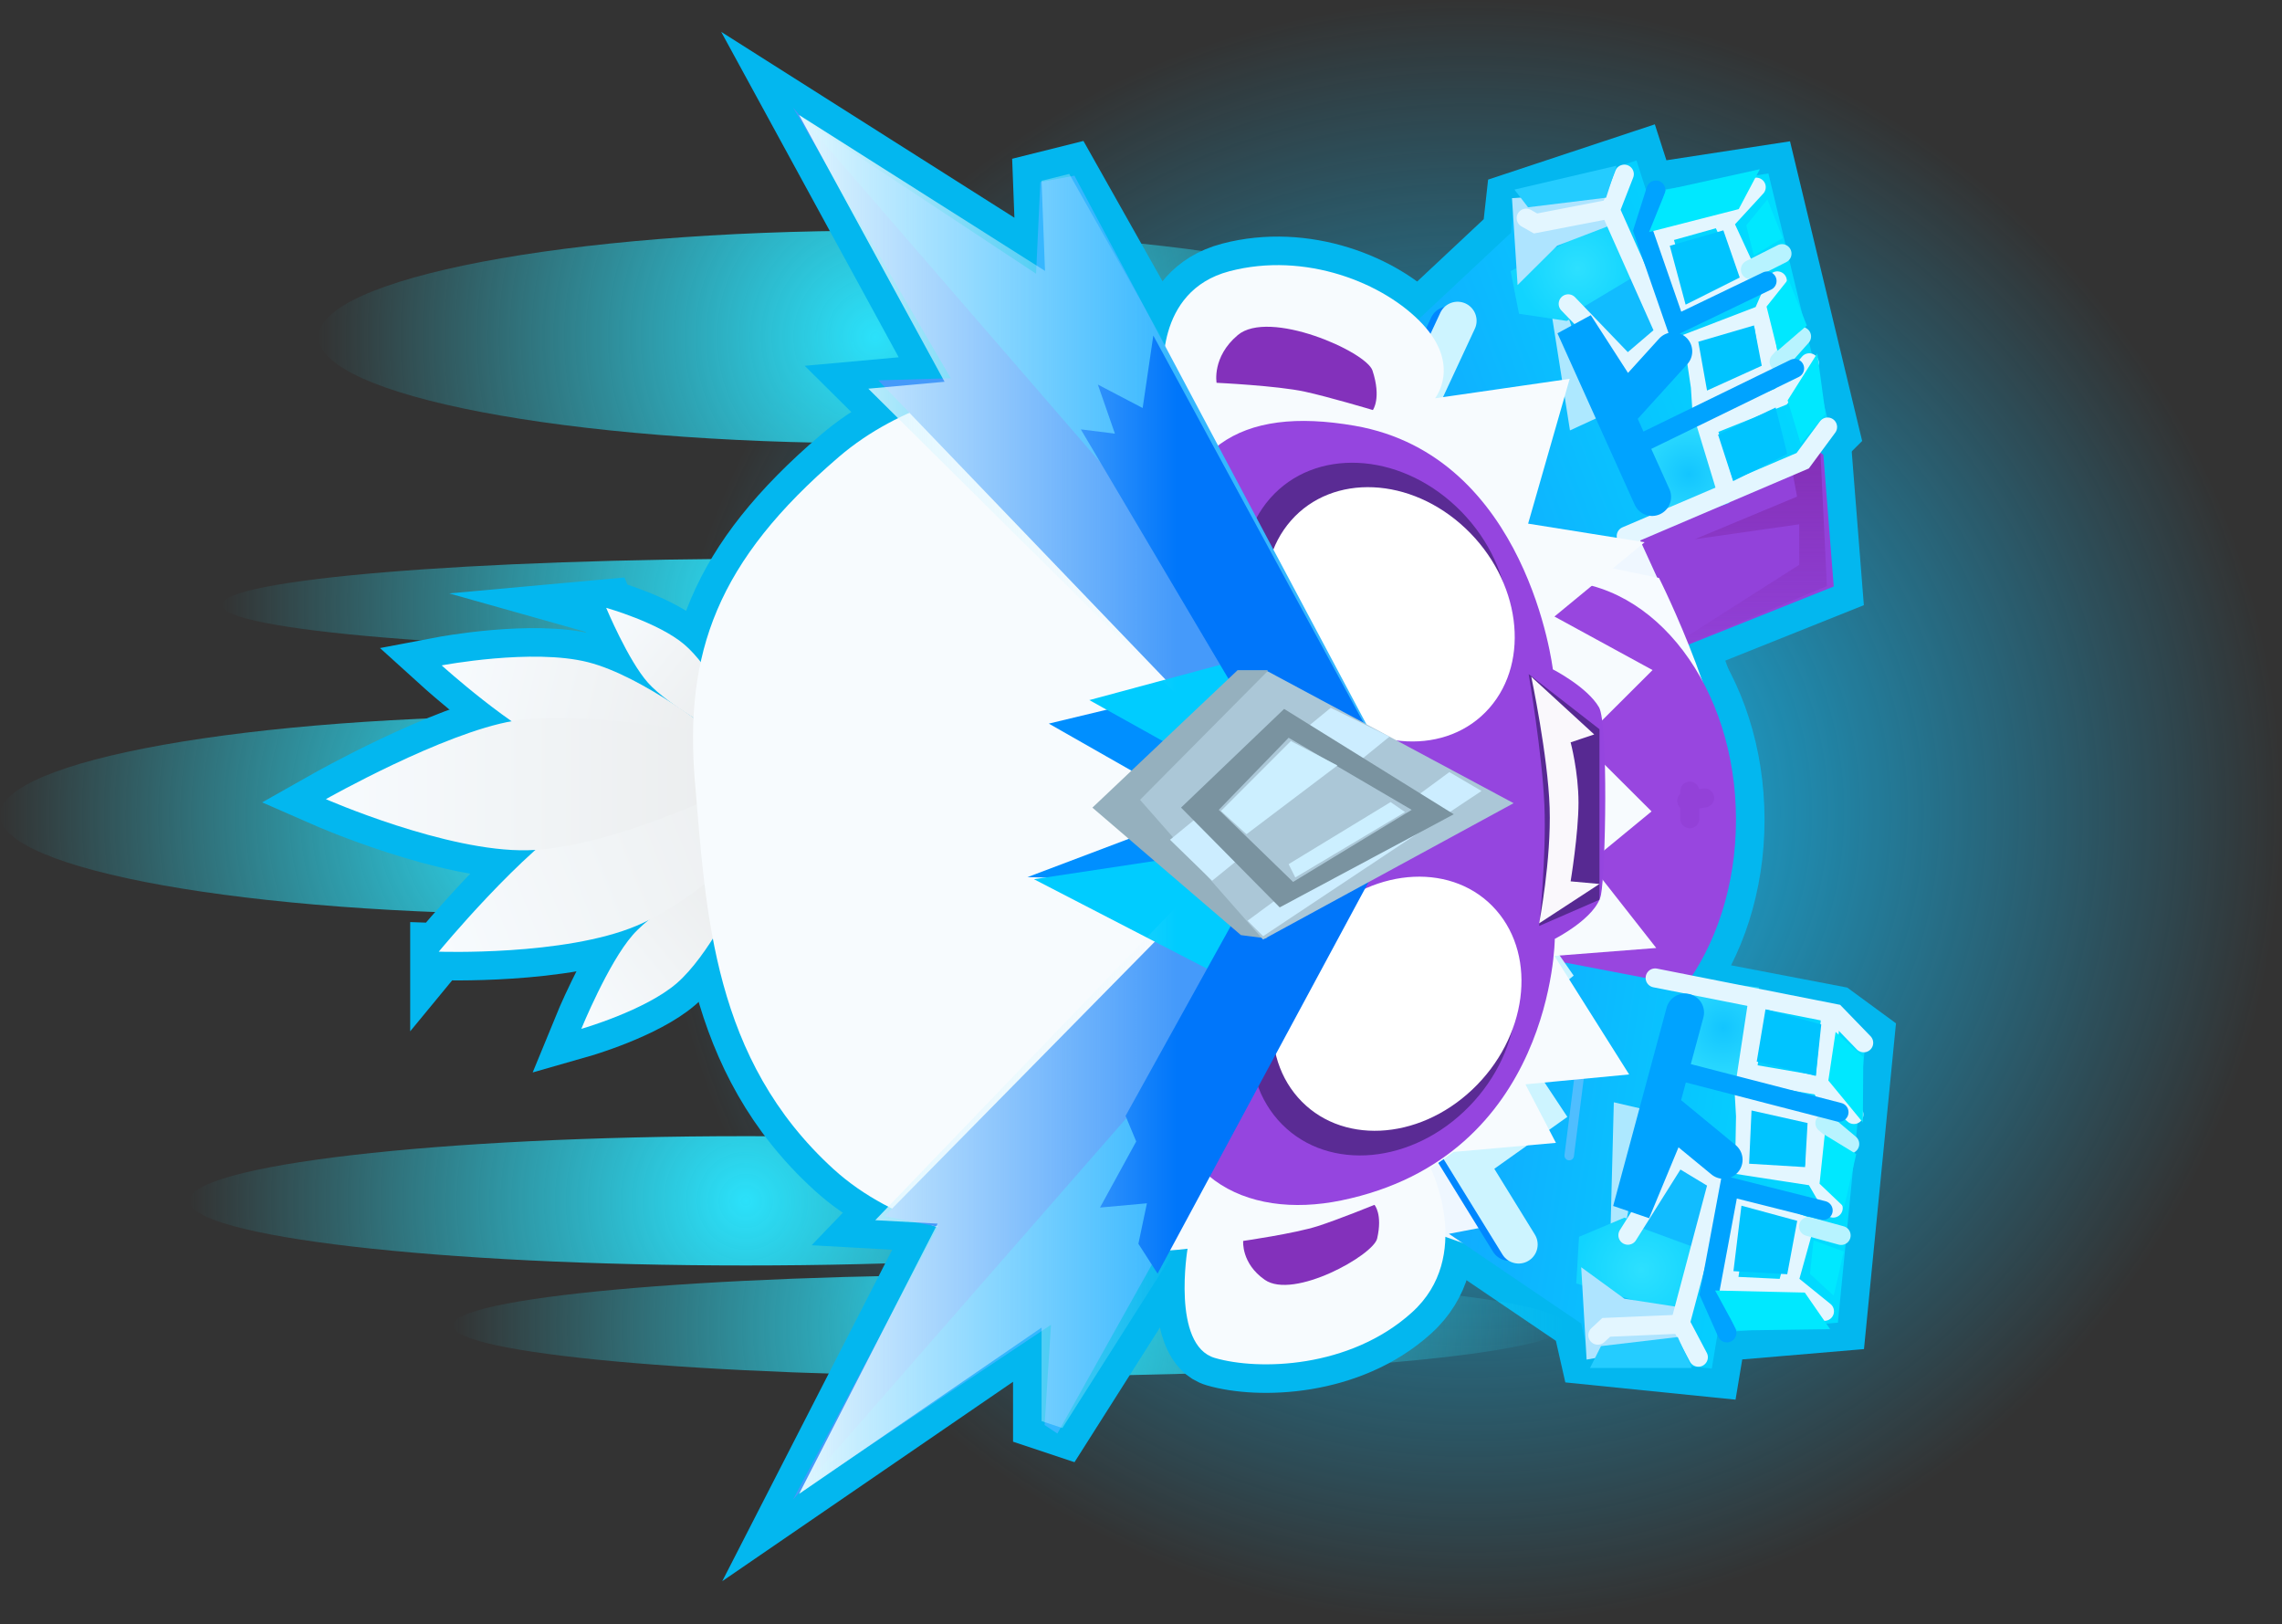 <svg version="1.1" xmlns="http://www.w3.org/2000/svg" xmlns:xlink="http://www.w3.org/1999/xlink" width="59.971" height="42.678" viewBox="0,0,59.971,42.678"><rect x="0" y="0" width="59.971" height="42.678" fill="#333333" stroke="none"/><defs><radialGradient cx="242.432" cy="180.813" r="21.339" gradientUnits="userSpaceOnUse" id="color-1"><stop offset="0" stop-color="#13c3ff"/><stop offset="1" stop-color="#13c3ff" stop-opacity="0"/></radialGradient><radialGradient cx="242.432" cy="180.813" r="21.339" gradientUnits="userSpaceOnUse" id="color-2"><stop offset="0" stop-color="#000000"/><stop offset="1" stop-color="#000000" stop-opacity="0"/></radialGradient><radialGradient cx="226.803" cy="168.33" r="14.627" gradientUnits="userSpaceOnUse" id="color-3"><stop offset="0" stop-color="#2be1fa"/><stop offset="1" stop-color="#2be1fa" stop-opacity="0"/></radialGradient><radialGradient cx="224.254" cy="175.37" r="14.627" gradientUnits="userSpaceOnUse" id="color-4"><stop offset="0" stop-color="#2be1fa"/><stop offset="1" stop-color="#2be1fa" stop-opacity="0"/></radialGradient><radialGradient cx="218.428" cy="180.893" r="14.627" gradientUnits="userSpaceOnUse" id="color-5"><stop offset="0" stop-color="#2be1fa"/><stop offset="1" stop-color="#2be1fa" stop-opacity="0"/></radialGradient><radialGradient cx="223.404" cy="191.029" r="14.627" gradientUnits="userSpaceOnUse" id="color-6"><stop offset="0" stop-color="#2be1fa"/><stop offset="1" stop-color="#2be1fa" stop-opacity="0"/></radialGradient><radialGradient cx="230.323" cy="194.306" r="14.627" gradientUnits="userSpaceOnUse" id="color-7"><stop offset="0" stop-color="#2be1fa"/><stop offset="1" stop-color="#2be1fa" stop-opacity="0"/></radialGradient><linearGradient x1="249.683" y1="185.409" x2="249.683" y2="193.645" gradientUnits="userSpaceOnUse" id="color-8"><stop offset="0" stop-color="#7d28a7" stop-opacity="0"/><stop offset="1" stop-color="#7d28a7"/></linearGradient><linearGradient x1="249.515" y1="169.05" x2="249.515" y2="176.782" gradientUnits="userSpaceOnUse" id="color-9"><stop offset="0" stop-color="#7d28a7"/><stop offset="1" stop-color="#7d28a7" stop-opacity="0"/></linearGradient><linearGradient x1="242.174" y1="189.107" x2="252.475" y2="190.698" gradientUnits="userSpaceOnUse" id="color-10"><stop offset="0" stop-color="#11abff"/><stop offset="1" stop-color="#00dcff"/></linearGradient><radialGradient cx="246.941" cy="192.847" r="1.706" gradientUnits="userSpaceOnUse" id="color-11"><stop offset="0" stop-color="#2de0ff"/><stop offset="1" stop-color="#11d4ff"/></radialGradient><radialGradient cx="249.094" cy="186.48" r="1.426" gradientUnits="userSpaceOnUse" id="color-12"><stop offset="0" stop-color="#13c5ff"/><stop offset="1" stop-color="#2ddcff"/></radialGradient><linearGradient x1="218.959" y1="186.351" x2="223.19" y2="182.846" gradientUnits="userSpaceOnUse" id="color-13"><stop offset="0" stop-color="#f7fbfe"/><stop offset="1" stop-color="#ebedee"/></linearGradient><linearGradient x1="219.633" y1="175.575" x2="223.094" y2="178.384" gradientUnits="userSpaceOnUse" id="color-14"><stop offset="0" stop-color="#f7fbfe"/><stop offset="1" stop-color="#ebedee"/></linearGradient><linearGradient x1="215.35" y1="177.231" x2="222.674" y2="178.92" gradientUnits="userSpaceOnUse" id="color-15"><stop offset="0" stop-color="#f7fbfe"/><stop offset="1" stop-color="#ebedee"/></linearGradient><linearGradient x1="215.201" y1="184.129" x2="224.753" y2="180.338" gradientUnits="userSpaceOnUse" id="color-16"><stop offset="0" stop-color="#f7fbfe"/><stop offset="1" stop-color="#ebedee"/></linearGradient><linearGradient x1="212.363" y1="180.079" x2="223" y2="180.079" gradientUnits="userSpaceOnUse" id="color-17"><stop offset="0" stop-color="#f7fbfe"/><stop offset="1" stop-color="#ebedee"/></linearGradient><linearGradient x1="240.93" y1="171.112" x2="251.07" y2="167.223" gradientUnits="userSpaceOnUse" id="color-18"><stop offset="0" stop-color="#11abff"/><stop offset="1" stop-color="#00dcff"/></linearGradient><radialGradient cx="245.265" cy="166.526" r="1.597" gradientUnits="userSpaceOnUse" id="color-19"><stop offset="0" stop-color="#2de0ff"/><stop offset="1" stop-color="#11d4ff"/></radialGradient><radialGradient cx="248.183" cy="171.927" r="1.334" gradientUnits="userSpaceOnUse" id="color-20"><stop offset="0" stop-color="#13c5ff"/><stop offset="1" stop-color="#2ddcff"/></radialGradient><linearGradient x1="224.801" y1="193.814" x2="234.724" y2="193.814" gradientUnits="userSpaceOnUse" id="color-21"><stop offset="0" stop-color="#dff7ff"/><stop offset="1" stop-color="#dff7ff" stop-opacity="0"/></linearGradient><linearGradient x1="224.801" y1="167.822" x2="234.724" y2="167.822" gradientUnits="userSpaceOnUse" id="color-22"><stop offset="0" stop-color="#dff7ff"/><stop offset="1" stop-color="#dff7ff" stop-opacity="0"/></linearGradient></defs><g transform="translate(-203.801,-159.474)"><g data-paper-data="{&quot;isPaintingLayer&quot;:true}" fill-rule="nonzero" stroke-linejoin="miter" stroke-miterlimit="10" stroke-dasharray="" stroke-dashoffset="0" style="mix-blend-mode: normal"><path d="M221.093,180.813c0,-11.785 9.554,-21.339 21.339,-21.339c11.785,0 21.339,9.554 21.339,21.339c0,11.785 -9.554,21.339 -21.339,21.339c-11.785,0 -21.339,-9.554 -21.339,-21.339z" fill="url(#color-1)" stroke="url(#color-2)" stroke-width="0" stroke-linecap="butt"/><path d="M243.272,191.63l-0.726,-1.743l1.515,-1.506l-1.23,-2.295l2.112,-1.315l7.096,1.359l0.8,0.587l-0.738,7.514l-3.158,0.268l-0.156,0.938l-3.237,-0.328l-0.194,-0.855l-3.477,-2.358z" fill="none" stroke="#03b7ef" stroke-width="1.5" stroke-linecap="round"/><path d="M240.302,168.594l3.206,-3.002l0.093,-0.838l3.207,-1.063l0.268,0.833l3.199,-0.491l1.636,6.796l-0.732,0.732l-6.954,2.924l-2.274,-0.725l0.96,-2.417l-1.698,-1.042l0.52,-1.787z" data-paper-data="{&quot;index&quot;:null}" fill="none" stroke="#03b7ef" stroke-width="1.5" stroke-linecap="round"/><path d="M226.803,171.121c-8.078,0 -14.627,-1.25 -14.627,-2.792c0,-1.542 6.549,-2.792 14.627,-2.792c8.078,0 14.627,1.25 14.627,2.792c0,1.542 -6.549,2.792 -14.627,2.792z" data-paper-data="{&quot;index&quot;:null}" fill="url(#color-3)" stroke="none" stroke-width="0" stroke-linecap="butt"/><path d="M224.254,176.584c-8.078,0 -14.627,-0.543 -14.627,-1.214c0,-0.67 6.549,-1.214 14.627,-1.214c8.078,0 14.627,0.543 14.627,1.214c0,0.67 -6.549,1.214 -14.627,1.214z" data-paper-data="{&quot;index&quot;:null}" fill="url(#color-4)" stroke="none" stroke-width="0" stroke-linecap="butt"/><path d="M218.428,183.503c-8.078,0 -14.627,-1.168 -14.627,-2.61c0,-1.441 6.549,-2.61 14.627,-2.61c8.078,0 14.627,1.168 14.627,2.61c0,1.441 -6.549,2.61 -14.627,2.61z" data-paper-data="{&quot;index&quot;:null}" fill="url(#color-5)" stroke="none" stroke-width="0" stroke-linecap="butt"/><path d="M223.404,192.728c-8.078,0 -14.627,-0.761 -14.627,-1.699c0,-0.939 6.549,-1.699 14.627,-1.699c8.078,0 14.627,0.761 14.627,1.699c0,0.939 -6.549,1.699 -14.627,1.699z" data-paper-data="{&quot;index&quot;:null}" fill="url(#color-6)" stroke="none" stroke-width="0" stroke-linecap="butt"/><path d="M230.323,195.641c-8.078,0 -14.627,-0.598 -14.627,-1.335c0,-0.737 6.549,-1.335 14.627,-1.335c8.078,0 14.627,0.598 14.627,1.335c0,0.737 -6.549,1.335 -14.627,1.335z" data-paper-data="{&quot;index&quot;:null}" fill="url(#color-7)" stroke="none" stroke-width="0" stroke-linecap="butt"/><path d="M247.531,185.321l4.643,2.367l-0.182,3.733l-4.006,2.276l-6.282,-6.1l3.459,-3.642z" fill="none" stroke="#03b7ef" stroke-width="1.5" stroke-linecap="round"/><path d="M243.799,178.164l-2.64,-3.459l7.374,-5.827l3.186,2.549l0.273,3.459z" fill="none" stroke="#03b7ef" stroke-width="1.5" stroke-linecap="round"/><path d="M245.053,174.176l2.347,0.486c0,0 1.942,3.836 1.942,6.474c0,2.638 -1.942,5.179 -1.942,5.179l-1.538,1.376c0,0 -6.171,-4.971 -6.305,-7.203c-0.136,-2.272 5.496,-6.312 5.496,-6.312z" fill="none" stroke="#03b7ef" stroke-width="1.5" stroke-linecap="round"/><path d="M249.423,181.014c0,3.464 -2.119,6.272 -4.734,6.272c-2.615,0 -4.734,-2.808 -4.734,-6.272c0,-3.464 2.119,-6.272 4.734,-6.272c2.615,0 4.734,2.808 4.734,6.272z" fill="none" stroke="#03b7ef" stroke-width="1.5" stroke-linecap="butt"/><path d="M220.423,184.05c0.641,-0.734 2.394,-1.708 2.394,-1.708l0.38,0.619c0,0 -0.777,1.629 -1.609,2.349c-0.832,0.72 -2.51,1.2 -2.51,1.2c0,0 0.705,-1.726 1.346,-2.46z" fill="none" stroke="#03b7ef" stroke-width="1.5" stroke-linecap="round"/><path d="M219.73,175.446c0,0 1.372,0.385 2.053,0.962c0.681,0.577 1.317,1.883 1.317,1.883l-0.31,0.496c0,0 -1.434,-0.781 -1.958,-1.369c-0.524,-0.588 -1.101,-1.972 -1.101,-1.972z" data-paper-data="{&quot;index&quot;:null}" fill="none" stroke="#03b7ef" stroke-width="1.5" stroke-linecap="round"/><path d="M219.254,176.875c1.458,0.37 3.363,1.898 3.363,1.898l-0.127,1.002c0,0 -2.764,-0.109 -3.988,-0.616c-1.224,-0.507 -3.094,-2.2 -3.094,-2.2c0,0 2.388,-0.454 3.846,-0.084z" data-paper-data="{&quot;index&quot;:null}" fill="none" stroke="#03b7ef" stroke-width="1.5" stroke-linecap="round"/><path d="M215.331,184.483c0,0 2.197,-2.669 3.75,-3.606c1.554,-0.937 5.26,-1.656 5.26,-1.656l0.363,1.325c0,0 -2.276,2.454 -4.171,3.254c-1.896,0.8 -5.202,0.682 -5.202,0.682z" fill="none" stroke="#03b7ef" stroke-width="1.5" stroke-linecap="round"/><path d="M217.298,178.417c1.845,-0.311 5.703,0.42 5.703,0.42l-0.121,1.427c0,0 -3.089,1.506 -5.217,1.553c-2.128,0.047 -5.298,-1.343 -5.298,-1.343c0,0 3.089,-1.746 4.934,-2.057z" fill="none" stroke="#03b7ef" stroke-width="1.5" stroke-linecap="round"/><path d="M222.065,180.049c-0.289,-3.438 0.586,-5.832 3.785,-8.572c3.199,-2.74 8.533,-2.089 8.533,-2.089c0,0 -0.262,-2.263 1.726,-2.786c1.988,-0.523 4.069,0.302 5.081,1.393c1.012,1.091 0.324,1.945 0.324,1.945l3.538,-0.511l-1.092,3.805l3.061,0.489l-2.369,1.952l2.578,1.407l-1.875,1.87l1.849,1.844l-1.637,1.347l1.76,2.242l-2.676,0.208l1.964,3.115l-2.725,0.26l0.801,1.538l-2.688,0.238l-0.603,0.431c0,0 1.141,2.314 -0.496,3.789c-1.636,1.475 -4.034,1.527 -5.177,1.194c-1.143,-0.334 -0.717,-2.87 -0.717,-2.87c0,0 -6.129,0.796 -9.3,-2.089c-3.171,-2.886 -3.354,-6.71 -3.643,-10.149z" fill="none" stroke="#03b7ef" stroke-width="1.5" stroke-linecap="round"/><path d="M228.442,191.629l-1.639,-0.091l8.831,-9.195l-0.91,9.923l-3.004,4.734l-0.546,-0.182v-2.458l-6.373,4.37z" fill="none" stroke="#03b7ef" stroke-width="1.5" stroke-linecap="round"/><path d="M228.624,169.506l-3.824,-7.01l6.464,4.097l-0.091,-2.367l0.728,-0.182l2.822,5.007l2.913,11.562l-11.016,-10.925z" fill="none" stroke="#03b7ef" stroke-width="1.5" stroke-linecap="round"/><path d="M247.531,185.321l4.643,2.367l-0.182,3.733l-4.006,2.276l-6.282,-6.1l3.459,-3.642z" fill="#9242da" stroke="#000000" stroke-width="0" stroke-linecap="round"/><path d="M243.799,178.164l-2.64,-3.459l7.374,-5.827l3.186,2.549l0.273,3.459z" fill="#9242da" stroke="#000000" stroke-width="0" stroke-linecap="round"/><path d="M249.011,192.244l-1.064,-0.728l1.961,0.448l1.064,-0.84l0.056,-0.84l-2.689,-1.177l2.577,0.448l0.168,-1.289l-3.866,-2.857l4.93,2.353l-0.224,3.642l-3.866,2.241l-0.784,-0.728z" fill="url(#color-8)" stroke="#000000" stroke-width="0" stroke-linecap="round"/><path d="M248.675,169.05l2.969,2.353l0.168,3.473l-4.594,1.905l3.866,-2.465v-1.064l-2.745,0.392l2.689,-1.12l-0.168,-0.896l-0.616,-0.28l-0.672,-0.28l-1.849,0.168l1.401,-0.672l-1.177,-1.064z" fill="url(#color-9)" stroke="#000000" stroke-width="0" stroke-linecap="round"/><path d="M242.014,173.595l4.188,-1.457l1.457,3.186l-0.819,1.548l0.091,7.829l1.092,1.548l-0.546,1.548l-1.275,1.821l-3.368,-1.639z" fill="#eff7ff" stroke="#9341d8" stroke-width="0" stroke-linecap="round"/><path d="M245.053,174.176l2.347,0.486c0,0 1.942,3.836 1.942,6.474c0,2.638 -1.942,5.179 -1.942,5.179l-1.538,1.376c0,0 -6.171,-4.971 -6.305,-7.203c-0.136,-2.272 5.496,-6.312 5.496,-6.312z" fill="#f7fbff" stroke="#000000" stroke-width="0" stroke-linecap="round"/><path d="M249.423,181.014c0,3.464 -2.119,6.272 -4.734,6.272c-2.615,0 -4.734,-2.808 -4.734,-6.272c0,-3.464 2.119,-6.272 4.734,-6.272c2.615,0 4.734,2.808 4.734,6.272z" fill="#9846df" stroke="none" stroke-width="0" stroke-linecap="butt"/><path d="M239.228,185.884l5.398,-0.472l-0.388,7.43l-3.976,-1.404z" fill="#eff7ff" stroke="#000000" stroke-width="0" stroke-linecap="round"/><path d="M243.272,191.63l-0.726,-1.743l1.515,-1.506l-1.23,-2.295l2.112,-1.315l7.096,1.359l0.8,0.587l-0.738,7.514l-3.158,0.268l-0.156,0.938l-3.237,-0.328l-0.194,-0.855l-3.477,-2.358z" fill="url(#color-10)" stroke="#0087ff" stroke-width="0" stroke-linecap="round"/><path d="M246.12,191.999l0.092,-3.559l0.889,0.206l-0.57,2.97z" fill="#ade8ff" stroke="#000000" stroke-width="0" stroke-linecap="round"/><path d="M248.388,192.074l-0.183,1.999l-2.98,-0.872l0.073,-1.226l1.191,-0.503z" fill="url(#color-11)" stroke="#000000" stroke-width="0" stroke-linecap="round"/><path d="M247.858,189.828l1.031,0.743l-0.466,1.715l-1.451,-0.533z" fill="#11bcff" stroke="#000000" stroke-width="0" stroke-linecap="round"/><path d="M243.463,192.104l-1.311,-2.126l1.907,-1.355l-1.521,-2.296l2.055,-1.676l-0.88,0.517" fill="none" stroke="#0087ff" stroke-width="1" stroke-linecap="round"/><path d="M245.355,192.774l1.136,0.828l1.344,0.207l0.155,0.952l-2.493,0.44z" fill="#aee4ff" stroke="#000000" stroke-width="0" stroke-linecap="round"/><path d="M243.711,192.177l-1.311,-2.126l1.907,-1.355l-1.521,-2.296l2.055,-1.676l-0.88,0.517" fill="none" stroke="#cdf4ff" stroke-width="1" stroke-linecap="round"/><path d="M246.582,191.933l1.3,-2.067l1.07,0.646l-0.992,3.729l0.474,0.898" fill="none" stroke="#e3f6ff" stroke-width="0.5" stroke-linecap="round"/><path d="M245.792,194.56l0.221,-0.206l1.915,-0.082" fill="none" stroke="#e3f6ff" stroke-width="0.5" stroke-linecap="round"/><path d="M250.814,193.342l-1.613,-0.077l0.317,-2.184l1.7,0.606l-0.413,1.482l0.943,0.764" fill="none" stroke="#e3f6ff" stroke-width="0.5" stroke-linecap="round"/><path d="M248.108,187.461l0.18,-2.24l1.743,0.2l-0.51,2.67z" fill="url(#color-12)" stroke="#000000" stroke-width="0" stroke-linecap="round"/><path d="M251.978,191.22l-0.481,-0.83l-1.847,-0.285l0.024,-1.302l-0.02,-0.347l1.865,0.391l-0.038,1.437" fill="none" stroke="#e3f6ff" stroke-width="0.5" stroke-linecap="round"/><path d="M252.522,188.761l-0.831,-0.747l-1.984,-0.341l0.281,-1.846" fill="none" stroke="#e3f6ff" stroke-width="0.5" stroke-linecap="round"/><path d="M247.298,185.172l4.737,0.937l0.744,0.768" fill="none" stroke="#e3f6ff" stroke-width="0.5" stroke-linecap="round"/><path d="M251.901,186.295l-0.169,1.864" fill="none" stroke="#e3f6ff" stroke-width="0.5" stroke-linecap="round"/><path d="M252.186,191.939l-0.857,-0.235" fill="none" stroke="#b7f3ff" stroke-width="0.5" stroke-linecap="round"/><path d="M251.759,188.987l0.653,0.548" fill="none" stroke="#b7f3ff" stroke-width="0.5" stroke-linecap="round"/><path d="M249.096,189.95l-1.387,-1.142l-1.031,2.486l1.405,-5.212" fill="none" stroke="#00a3ff" stroke-width="1" stroke-linecap="round"/><path d="M249.184,194.499l-0.46,-1.033l0.524,-2.805l2.466,0.621" fill="none" stroke="#00a3ff" stroke-width="0.5" stroke-linecap="round"/><path d="M247.838,187.592l4.292,1.109" fill="none" stroke="#00a3ff" stroke-width="0.5" stroke-linecap="round"/><path d="M249.566,191.157l1.466,0.398l-0.262,1.403l-1.414,-0.081z" fill="#00c4ff" stroke="#00a3ff" stroke-width="0" stroke-linecap="round"/><path d="M249.831,188.655l1.473,0.33l-0.066,1.158l-1.47,-0.089z" fill="#00c4ff" stroke="#00a3ff" stroke-width="0" stroke-linecap="round"/><path d="M250.198,185.997l1.466,0.398l-0.143,1.352l-1.553,-0.377z" fill="#00c4ff" stroke="#00a3ff" stroke-width="0" stroke-linecap="round"/><path d="M248.875,193.386l2.356,0.054l0.666,0.962l-2.45,0.034z" fill="#00e8ff" stroke="#000000" stroke-width="0" stroke-linecap="round"/><path d="M252.255,192.362l-0.265,1.162l-0.622,-0.577l0.093,-0.879z" fill="#00e8ff" stroke="#000000" stroke-width="0" stroke-linecap="round"/><path d="M251.619,190.58l0.136,-1.285l0.828,0.506l-0.318,1.394z" fill="#00e8ff" stroke="#000000" stroke-width="0" stroke-linecap="round"/><path d="M252.041,186.591l0.727,0.662l-0.011,1.716l-0.907,-1.102z" fill="#00e8ff" stroke="#000000" stroke-width="0" stroke-linecap="round"/><path d="M248.261,195.422l-2.674,-0.001l0.288,-0.574l2.017,-0.238z" fill="#24ccff" stroke="#000000" stroke-width="0" stroke-linecap="round"/><path d="M245.382,187.144l-0.342,2.696" fill="none" stroke="#4fbeff" stroke-width="0.25" stroke-linecap="round"/><path d="M220.423,184.05c0.641,-0.734 2.394,-1.708 2.394,-1.708l0.38,0.619c0,0 -0.777,1.629 -1.609,2.349c-0.832,0.72 -2.51,1.2 -2.51,1.2c0,0 0.705,-1.726 1.346,-2.46z" fill="url(#color-13)" stroke="#c8faff" stroke-width="0" stroke-linecap="round"/><path d="M219.73,175.446c0,0 1.372,0.385 2.053,0.962c0.681,0.577 1.317,1.883 1.317,1.883l-0.31,0.496c0,0 -1.434,-0.781 -1.958,-1.369c-0.524,-0.588 -1.101,-1.972 -1.101,-1.972z" data-paper-data="{&quot;index&quot;:null}" fill="url(#color-14)" stroke="#c8faff" stroke-width="0" stroke-linecap="round"/><path d="M215.408,176.959c0,0 2.388,-0.454 3.846,-0.084c1.458,0.37 3.363,1.898 3.363,1.898l-0.127,1.002c0,0 -2.764,-0.109 -3.988,-0.616c-1.224,-0.507 -3.094,-2.2 -3.094,-2.2z" data-paper-data="{&quot;index&quot;:null}" fill="url(#color-15)" stroke="#c8faff" stroke-width="0" stroke-linecap="round"/><path d="M215.331,184.483c0,0 2.197,-2.669 3.75,-3.606c1.554,-0.937 5.26,-1.656 5.26,-1.656l0.363,1.325c0,0 -2.276,2.454 -4.171,3.254c-1.896,0.8 -5.202,0.682 -5.202,0.682z" fill="url(#color-16)" stroke="#c8faff" stroke-width="0" stroke-linecap="round"/><path d="M217.298,178.417c1.845,-0.311 5.703,0.42 5.703,0.42l-0.121,1.427c0,0 -3.089,1.506 -5.217,1.553c-2.128,0.047 -5.298,-1.343 -5.298,-1.343c0,0 3.089,-1.746 4.934,-2.057z" fill="url(#color-17)" stroke="#c8faff" stroke-width="0" stroke-linecap="round"/><path d="M238.736,169.398l3.82,-2.234l1.275,6.801l-5.47,0.827z" data-paper-data="{&quot;index&quot;:null}" fill="#eff7ff" stroke="#000000" stroke-width="0" stroke-linecap="round"/><path d="M240.302,168.594l3.206,-3.002l0.093,-0.838l3.207,-1.063l0.268,0.833l3.199,-0.491l1.636,6.796l-0.732,0.732l-6.954,2.924l-2.274,-0.725l0.96,-2.417l-1.698,-1.042l0.52,-1.787z" data-paper-data="{&quot;index&quot;:null}" fill="url(#color-18)" stroke="#0087ff" stroke-width="0" stroke-linecap="round"/><path d="M245,167.764l0.926,2.621l-0.866,0.399l-0.517,-3.28z" data-paper-data="{&quot;index&quot;:null}" fill="#ade8ff" stroke="#000000" stroke-width="0" stroke-linecap="round"/><path d="M244.975,167.907l-1.255,-0.188l-0.219,-1.12l2.884,-1.508l0.422,1.811z" data-paper-data="{&quot;index&quot;:null}" fill="url(#color-19)" stroke="#000000" stroke-width="0" stroke-linecap="round"/><path d="M245.426,167.534l1.392,-0.835l0.672,1.481l-0.945,0.931z" data-paper-data="{&quot;index&quot;:null}" fill="#11bcff" stroke="#000000" stroke-width="0" stroke-linecap="round"/><path d="M242.944,174.405l0.944,0.273l-2.26,-1.073l1.251,-2.486l-2.074,-0.81l1.061,-2.28" data-paper-data="{&quot;index&quot;:null}" fill="none" stroke="#0087ff" stroke-width="1" stroke-linecap="round"/><path d="M243.536,164.681l2.552,-0.176l-0.042,0.919l-1.323,0.507l-1.04,1.034z" data-paper-data="{&quot;index&quot;:null}" fill="#aee4ff" stroke="#000000" stroke-width="0" stroke-linecap="round"/><path d="M243.184,174.279l0.944,0.273l-2.26,-1.073l1.251,-2.486l-2.074,-0.81l1.061,-2.28" data-paper-data="{&quot;index&quot;:null}" fill="none" stroke="#cdf4ff" stroke-width="1" stroke-linecap="round"/><path d="M246.488,164.05l-0.368,0.944l1.439,3.227l-0.996,0.85l-1.55,-1.613" data-paper-data="{&quot;index&quot;:null}" fill="none" stroke="#e3f6ff" stroke-width="0.5" stroke-linecap="round"/><path d="M246.085,164.974l-1.93,0.372l-0.246,-0.14" data-paper-data="{&quot;index&quot;:null}" fill="none" stroke="#e3f6ff" stroke-width="0.5" stroke-linecap="round"/><path d="M249.955,164.392l-0.855,0.93l0.591,1.278l-1.632,0.96l-0.578,-1.952l1.609,-0.45" data-paper-data="{&quot;index&quot;:null}" fill="none" stroke="#e3f6ff" stroke-width="0.5" stroke-linecap="round"/><path d="M248.419,170.332l0.83,2.357l-1.724,0.594l-0.448,-2.035z" data-paper-data="{&quot;index&quot;:null}" fill="url(#color-20)" stroke="#000000" stroke-width="0" stroke-linecap="round"/><path d="M250.121,167.84l0.21,1.324l-1.823,0.8l-0.021,-0.326l-0.179,-1.202l1.819,-0.698l0.383,-0.883" data-paper-data="{&quot;index&quot;:null}" fill="none" stroke="#e3f6ff" stroke-width="0.5" stroke-linecap="round"/><path d="M249.157,172.323l-0.502,-1.647l1.949,-0.781l0.745,-0.888" data-paper-data="{&quot;index&quot;:null}" fill="none" stroke="#e3f6ff" stroke-width="0.5" stroke-linecap="round"/><path d="M251.83,170.695l-0.654,0.886l-4.638,1.98" data-paper-data="{&quot;index&quot;:null}" fill="none" stroke="#e3f6ff" stroke-width="0.5" stroke-linecap="round"/><path d="M249.801,166.558l0.831,-0.419" data-paper-data="{&quot;index&quot;:null}" fill="none" stroke="#b7f3ff" stroke-width="0.5" stroke-linecap="round"/><path d="M251.146,168.316l-0.59,0.661" data-paper-data="{&quot;index&quot;:null}" fill="none" stroke="#b7f3ff" stroke-width="0.5" stroke-linecap="round"/><path d="M247.217,172.532l-2.03,-4.505l1.331,2.065l1.255,-1.384" data-paper-data="{&quot;index&quot;:null}" fill="none" stroke="#00a3ff" stroke-width="1" stroke-linecap="round"/><path d="M250.239,166.858l-2.399,1.154l-0.86,-2.479l0.338,-1.066" data-paper-data="{&quot;index&quot;:null}" fill="none" stroke="#00a3ff" stroke-width="0.5" stroke-linecap="round"/><path d="M250.963,169.155l-4.172,2.035" data-paper-data="{&quot;index&quot;:null}" fill="none" stroke="#00a3ff" stroke-width="0.5" stroke-linecap="round"/><path d="M247.683,165.933l1.408,-0.406l0.43,1.24l-1.422,0.713z" data-paper-data="{&quot;index&quot;:null}" fill="#00c4ff" stroke="#00a3ff" stroke-width="0" stroke-linecap="round"/><path d="M248.433,168.454l1.463,-0.428l0.204,1.059l-1.438,0.652z" data-paper-data="{&quot;index&quot;:null}" fill="#00c4ff" stroke="#00a3ff" stroke-width="0" stroke-linecap="round"/><path d="M248.952,170.897l1.513,-0.714l0.305,1.221l-1.422,0.713z" data-paper-data="{&quot;index&quot;:null}" fill="#00c4ff" stroke="#00a3ff" stroke-width="0" stroke-linecap="round"/><path d="M247.588,164.464l2.461,-0.543l-0.554,1.048l-2.356,0.603z" data-paper-data="{&quot;index&quot;:null}" fill="#00e8ff" stroke="#000000" stroke-width="0" stroke-linecap="round"/><path d="M249.891,166.189l-0.198,-0.793l0.555,-0.681l0.404,1.015z" data-paper-data="{&quot;index&quot;:null}" fill="#00e8ff" stroke="#000000" stroke-width="0" stroke-linecap="round"/><path d="M250.8,166.81l0.485,1.218l-0.77,0.663l-0.289,-1.16z" data-paper-data="{&quot;index&quot;:null}" fill="#00e8ff" stroke="#000000" stroke-width="0" stroke-linecap="round"/><path d="M250.78,169.995l0.779,-1.235l0.216,1.589l-0.65,0.784z" data-paper-data="{&quot;index&quot;:null}" fill="#00e8ff" stroke="#000000" stroke-width="0" stroke-linecap="round"/><path d="M246.009,164.669l-2.051,0.252l-0.358,-0.465l2.681,-0.627z" data-paper-data="{&quot;index&quot;:null}" fill="#24ccff" stroke="#000000" stroke-width="0" stroke-linecap="round"/><path d="M222.065,180.049c-0.289,-3.438 0.586,-5.832 3.785,-8.572c3.199,-2.74 8.533,-2.089 8.533,-2.089c0,0 -0.262,-2.263 1.726,-2.786c1.988,-0.523 4.069,0.302 5.081,1.393c1.012,1.091 0.324,1.945 0.324,1.945l3.538,-0.511l-1.092,3.805l3.061,0.489l-2.369,1.952l2.578,1.407l-1.875,1.87l1.849,1.844l-1.637,1.347l1.76,2.242l-2.676,0.208l1.964,3.115l-2.725,0.26l0.801,1.538l-2.688,0.238l-0.603,0.431c0,0 1.141,2.314 -0.496,3.789c-1.636,1.475 -4.034,1.527 -5.177,1.194c-1.143,-0.334 -0.717,-2.87 -0.717,-2.87c0,0 -6.129,0.796 -9.3,-2.089c-3.171,-2.886 -3.354,-6.71 -3.643,-10.149z" fill="#f7fbfe" stroke="#c8faff" stroke-width="0" stroke-linecap="round"/><path d="M234.449,174.387c0.217,-3.167 1.921,-4.251 4.954,-3.725c4.547,0.789 5.207,6.401 5.207,6.401c0,0 0.902,0.461 1.213,0.997c0.245,0.423 0.176,4.331 0.051,4.932c-0.126,0.6 -1.213,1.154 -1.213,1.154c0,0 -0.034,5.725 -5.612,6.873c-2.528,0.52 -4.803,-0.621 -4.6,-3.882c0.245,-3.949 4.569,-6.558 4.569,-6.558c0,0 -4.468,-2.97 -4.569,-6.191z" fill="#9545df" stroke="#347db1" stroke-width="0" stroke-linecap="round"/><path d="M238.048,183.861c1.536,-1.453 3.728,-1.552 4.896,-0.221c1.168,1.33 0.87,3.586 -0.666,5.039c-1.536,1.453 -3.728,1.552 -4.896,0.221c-1.168,-1.33 -0.87,-3.586 0.666,-5.039z" fill="#5a2b94" stroke="#549bb6" stroke-width="0" stroke-linecap="butt"/><path d="M237.179,172.57c1.168,-1.33 3.36,-1.231 4.896,0.221c1.536,1.453 1.834,3.708 0.666,5.039c-1.168,1.33 -3.36,1.231 -4.896,-0.221c-1.536,-1.453 -1.834,-3.708 -0.666,-5.039z" data-paper-data="{&quot;index&quot;:null}" fill="#5a2b94" stroke="#549bb6" stroke-width="0" stroke-linecap="butt"/><path d="M236.472,192.083c0,0 1.349,-0.194 1.957,-0.388c0.526,-0.168 1.493,-0.56 1.493,-0.56c0,0 0.219,0.244 0.07,0.886c-0.102,0.438 -2.194,1.611 -2.952,1.084c-0.623,-0.432 -0.568,-1.022 -0.568,-1.022z" data-paper-data="{&quot;index&quot;:null}" fill="#8331bb" stroke="#000000" stroke-width="0" stroke-linecap="round"/><path d="M236.327,168.281c0.826,-0.696 3.379,0.432 3.543,0.93c0.24,0.729 0.01,1.038 0.01,1.038c0,0 -1.165,-0.348 -1.793,-0.484c-0.727,-0.157 -2.314,-0.232 -2.314,-0.232c0,0 -0.125,-0.679 0.554,-1.251z" data-paper-data="{&quot;index&quot;:null}" fill="#8331bb" stroke="#000000" stroke-width="0" stroke-linecap="round"/><path d="M238.534,183.595c1.438,-1.36 3.49,-1.453 4.584,-0.207c1.094,1.245 0.814,3.357 -0.624,4.717c-1.438,1.36 -3.49,1.453 -4.584,0.207c-1.094,-1.245 -0.814,-3.357 0.624,-4.717z" fill="#ffffff" stroke="#549bb6" stroke-width="0" stroke-linecap="butt"/><path d="M237.729,173.153c1.094,-1.246 3.148,-1.154 4.587,0.207c1.439,1.361 1.719,3.475 0.624,4.721c-1.094,1.246 -3.148,1.154 -4.587,-0.207c-1.439,-1.361 -1.719,-3.475 -0.624,-4.721z" data-paper-data="{&quot;index&quot;:null}" fill="#ffffff" stroke="#549bb6" stroke-width="0" stroke-linecap="butt"/><path d="M244.25,183.806c0,0 0.194,-1.817 0.138,-3.171c-0.056,-1.354 -0.414,-3.447 -0.414,-3.447l1.861,1.448v4.481l-1.585,0.689z" fill="#572992" stroke="#000000" stroke-width="0" stroke-linecap="round"/><path d="M244.526,180.704c-0.044,-1.371 -0.483,-3.447 -0.483,-3.447l1.654,1.517l-0.62,0.207c0,0 0.207,0.774 0.207,1.585c0,0.811 -0.207,2.068 -0.207,2.068l0.758,0.069l-1.585,1.034c0,0 0.32,-1.662 0.276,-3.033z" fill="#faf8fc" stroke="#000000" stroke-width="0" stroke-linecap="round"/><path d="M240.833,180.617l-9.244,16.527l-0.336,-0.224l0.168,-2.633l-6.555,4.37l14.454,-18.32l-14.398,-17.704l6.107,4.034l0.112,-2.409l0.896,-0.168z" fill="#36b7ff" stroke="#000000" stroke-width="0" stroke-linecap="round"/><path d="M228.787,169.413l-4.146,-7.115l15.911,18.376l-15.911,18.208l3.81,-7.171l-1.401,-0.28l10.589,-10.757l-10.757,-11.205z" fill="#459afa" stroke="#000000" stroke-width="0" stroke-linecap="round"/><path d="M238.122,176.864l0.476,5.869l-7.794,-0.21l4.594,-1.737l-4.034,-2.297z" fill="#008fff" stroke="#000000" stroke-width="0" stroke-linecap="round"/><path d="M235.959,185.155l-4.986,-2.577l7.787,-1.177l-6.331,-3.53l4.986,-1.345l2.689,4.538l-3.025,4.314l-1.177,0.168z" fill="#00ccff" stroke="#000000" stroke-width="0" stroke-linecap="round"/><path d="M234.11,168.292l6.723,12.381l-6.611,12.269l-0.504,-0.784l0.224,-1.064l-1.233,0.112l0.952,-1.737l-0.28,-0.672l4.594,-8.292l-5.77,-9.748l0.896,0.112l-0.448,-1.289l1.177,0.616z" fill="#0076fa" stroke="#000000" stroke-width="0" stroke-linecap="round"/><path d="M228.442,191.629l-1.639,-0.091l8.831,-9.195l-0.91,9.923l-3.004,4.734l-0.546,-0.182v-2.458l-6.373,4.37z" fill="url(#color-21)" stroke="#000000" stroke-width="0" stroke-linecap="round"/><path d="M228.624,169.506l-3.824,-7.01l6.464,4.097l-0.091,-2.367l0.728,-0.182l2.822,5.007l2.913,11.562l-11.016,-10.925z" fill="url(#color-22)" stroke="#000000" stroke-width="0" stroke-linecap="round"/><path d="M237.083,184.134l-0.67,-0.087l-3.904,-3.35l3.816,-3.612h0.787z" fill="#95b0be" stroke="#000000" stroke-width="0" stroke-linecap="round"/><path d="M248.209,180.99v-0.728" fill="none" stroke="#9341d8" stroke-width="0.5" stroke-linecap="round"/><path d="M237.112,177.113l6.467,3.467l-6.584,3.583l-3.234,-3.671z" fill="#abc7d7" stroke="#000000" stroke-width="0" stroke-linecap="round"/><path d="M234.549,181.541l4.224,-3.467l1.544,0.757l-4.661,3.787z" fill="#ccedff" stroke="#000000" stroke-width="0" stroke-linecap="round"/><path d="M242.735,180.259l-5.739,3.816l-0.408,-0.408l5.302,-3.904z" fill="#ccedff" stroke="#000000" stroke-width="0" stroke-linecap="round"/><path d="M248.128,180.52l0.47,-0.078" fill="none" stroke="#9341d8" stroke-width="0.5" stroke-linecap="round"/><path d="M242.006,180.871l-4.574,2.447l-2.593,-2.622l2.709,-2.593z" fill="#7a93a0" stroke="#000000" stroke-width="0" stroke-linecap="round"/><path d="M237.666,178.861l3.234,1.894l-3.117,1.894l-1.952,-1.894z" fill="#abc7d7" stroke="#000000" stroke-width="0" stroke-linecap="round"/><path d="M235.889,180.783l1.835,-1.835l1.224,0.641l-2.389,1.806z" fill="#ccefff" stroke="#000000" stroke-width="0" stroke-linecap="round"/><path d="M237.666,182.182l2.68,-1.631l0.379,0.262l-2.884,1.719z" fill="#ccefff" stroke="#000000" stroke-width="0" stroke-linecap="round"/></g></g></svg>